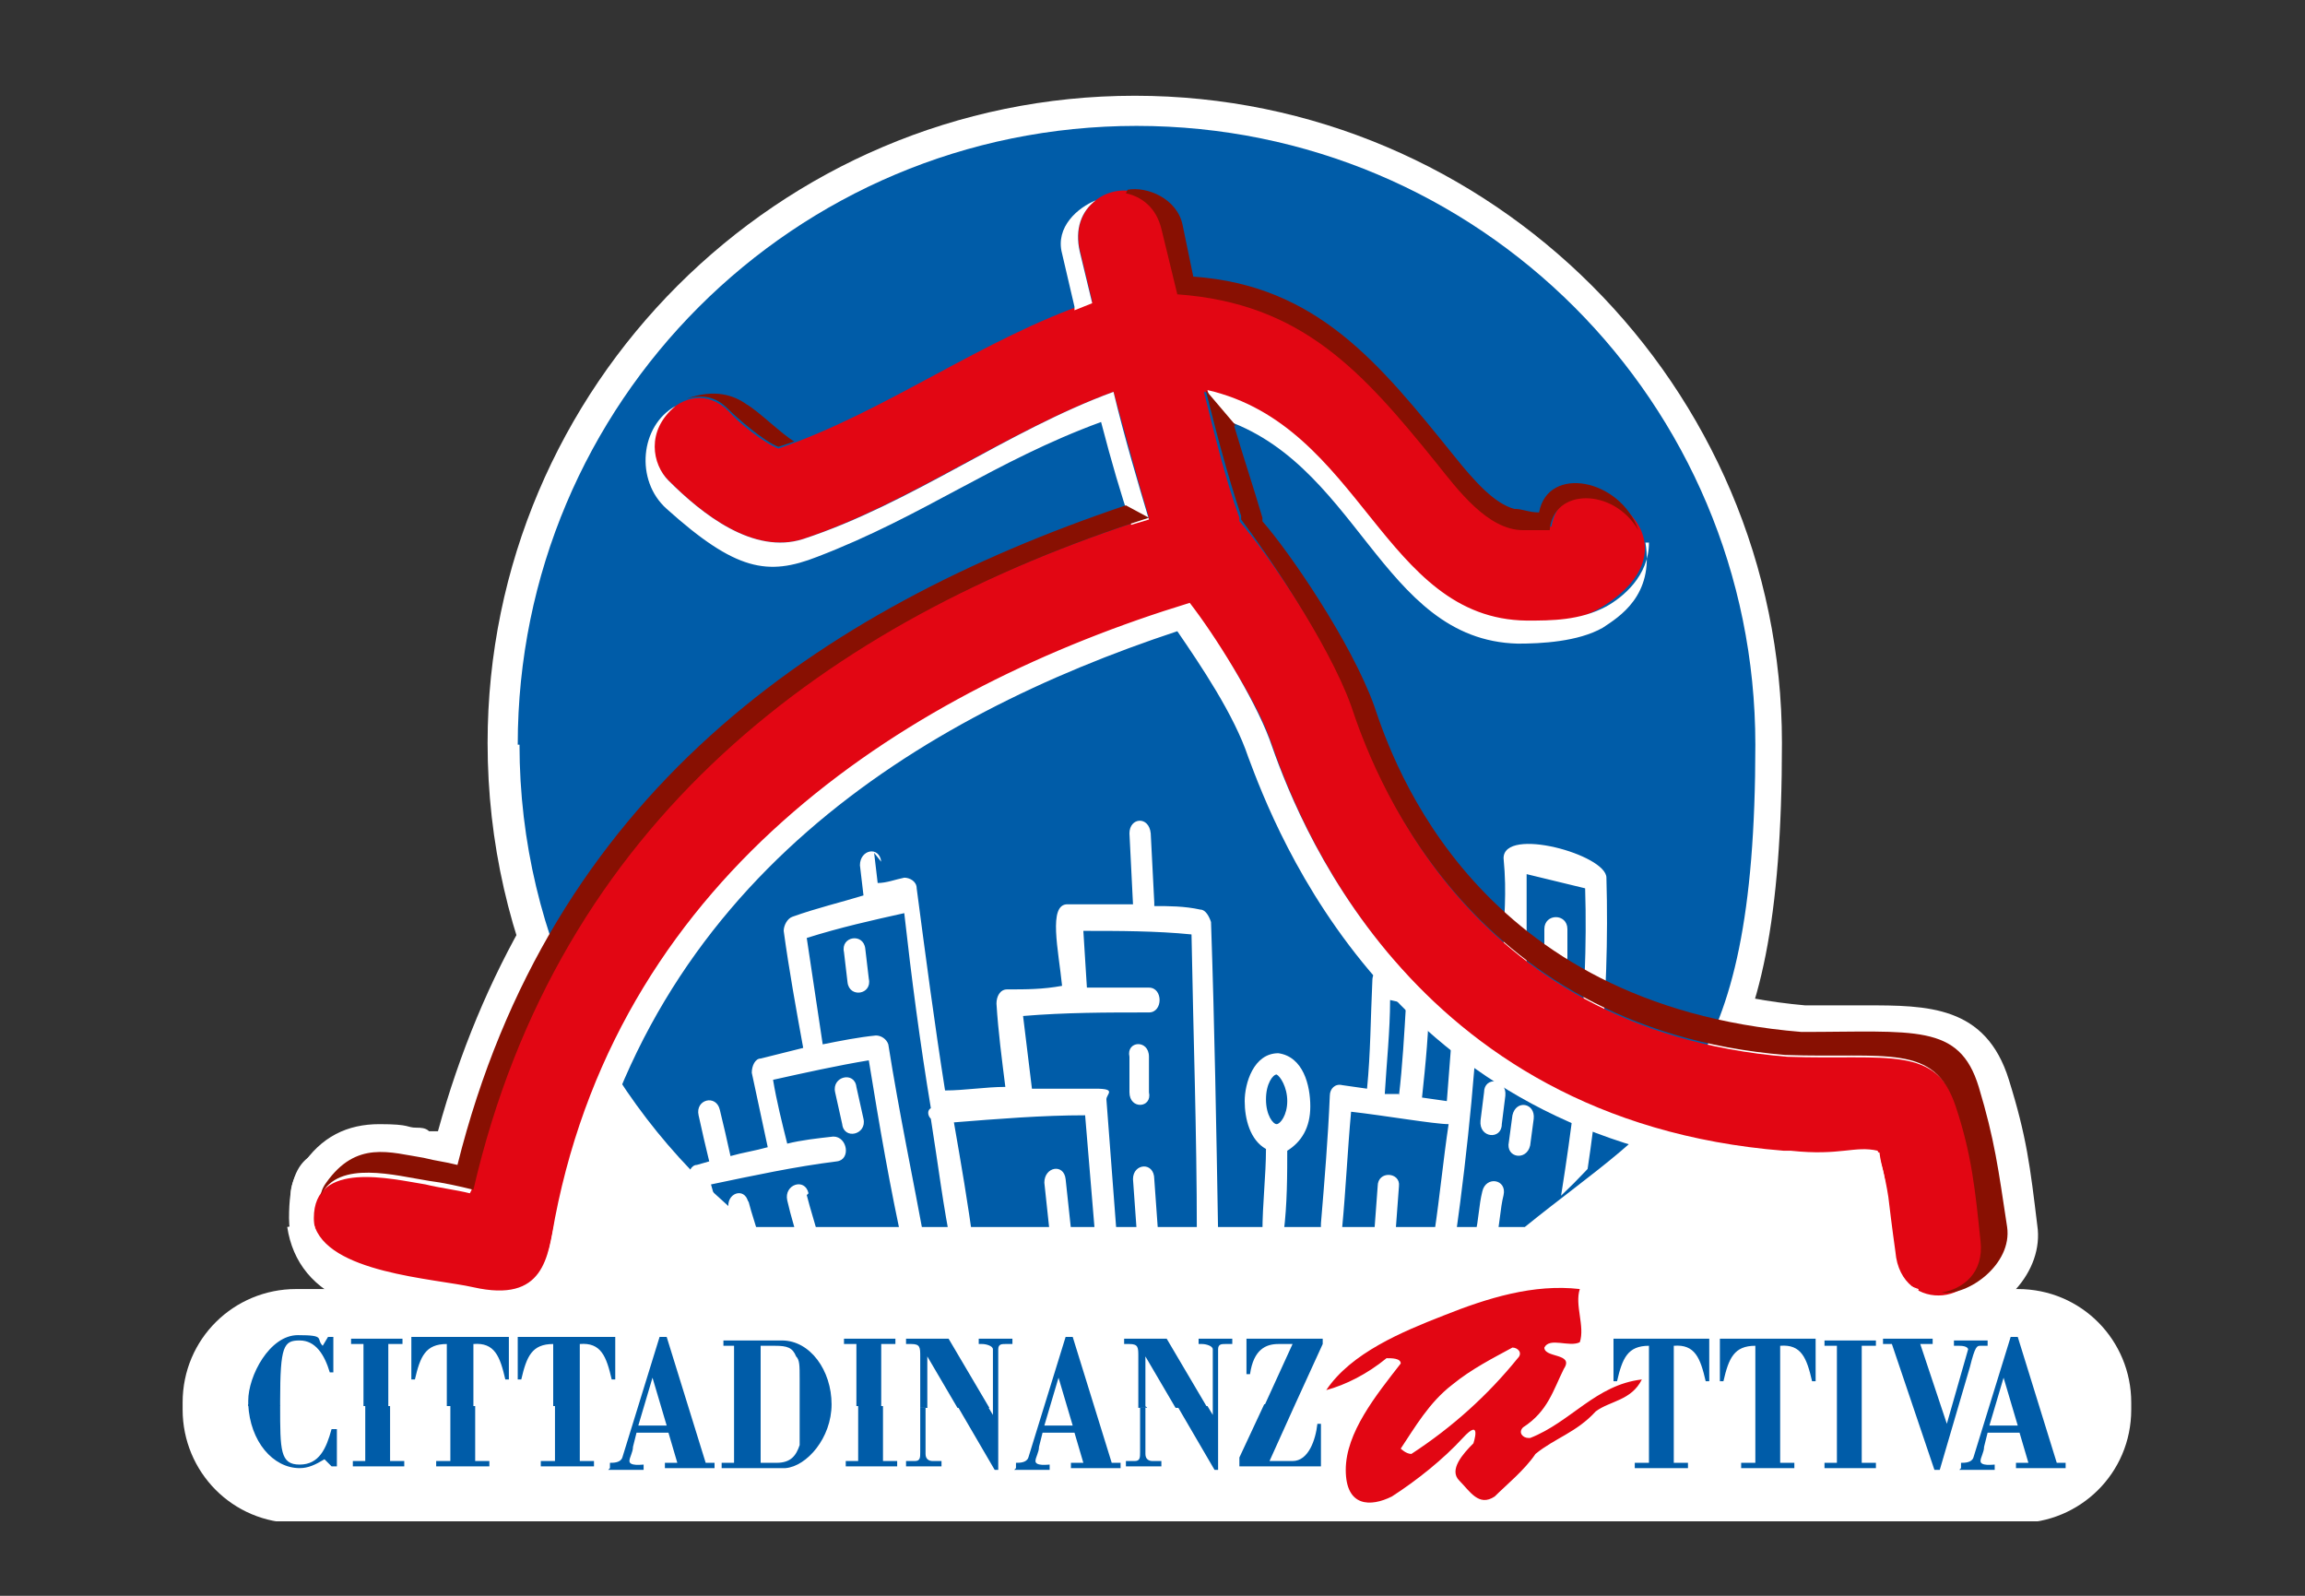 <?xml version="1.0" encoding="UTF-8"?>
<svg id="Livello_1" xmlns="http://www.w3.org/2000/svg" version="1.1" xmlns:xlink="http://www.w3.org/1999/xlink" viewBox="0 0 130 90">
  <rect x="0" y="0" width="130" height="90" fill="#333333" stroke="none"/>
  <!-- Generator: Adobe Illustrator 29.1.0, SVG Export Plug-In . SVG Version: 2.1.0 Build 142)  -->
  <defs>
    <style>
      .st0 {
        clip-path: url(#clippath-4);
      }

      .st1 {
        fill: #fff;
      }

      .st2, .st3 {
        fill: none;
      }

      .st4 {
        clip-path: url(#clippath-1);
      }

      .st5 {
        clip-path: url(#clippath-3);
      }

      .st6 {
        fill-rule: evenodd;
      }

      .st6, .st7 {
        fill: #005ca8;
      }

      .st8 {
        fill: #e20613;
      }

      .st3 {
        stroke: #fff;
        stroke-width: 3.2px;
      }

      .st9 {
        clip-path: url(#clippath-2);
      }

      .st10 {
        clip-path: url(#clippath);
      }

      .st11 {
        fill: #881002;
      }
    </style>
    <clipPath id="clippath">
      <rect class="st2" x="10.3" y="4.6" width="110" height="81.2"/>
    </clipPath>
    <clipPath id="clippath-1">
      <path class="st2" d="M29.2,42c0,11.1,5.2,20.9,13.2,27.3h43.5c8-6.4,13-16.3,13-27.3,0-19.3-15.6-34.9-34.9-34.9S29.2,22.7,29.2,42Z"/>
    </clipPath>
    <clipPath id="clippath-2">
      <rect class="st2" x="10.3" y="4.6" width="110" height="81.2"/>
    </clipPath>
    <clipPath id="clippath-3">
      <path class="st2" d="M29.2,42c0,11.1,5.2,20.9,13.2,27.3h43.5c8-6.4,13-16.3,13-27.3,0-19.3-15.6-34.9-34.9-34.9S29.2,22.7,29.2,42Z"/>
    </clipPath>
    <clipPath id="clippath-4">
      <rect class="st2" x="10.3" y="4.6" width="110" height="81.2"/>
    </clipPath>
  </defs>
  <g class="st10">
    <g>
      <path class="st7" d="M29.2,42c0-19.3,15.6-34.9,34.9-34.9s34.9,15.6,34.9,34.9-5.1,20.8-13,27.2h-43.5c-8-6.3-13.2-16.2-13.2-27.2"/>
      <path class="st1" d="M41.8,70.9l-.5-.4c-8.8-7-13.8-17.4-13.8-28.6,0-20.1,16.4-36.5,36.5-36.5s36.5,16.4,36.5,36.5-5,21.5-13.7,28.5l-.5.4h-44.6ZM64,8.7c-18.3,0-33.2,14.9-33.2,33.2s4.4,19.3,12.1,25.6h42.3c7.7-6.4,12-15.7,12-25.6,0-18.3-14.9-33.2-33.2-33.2"/>
    </g>
  </g>
  <g class="st4">
    <g>
      <path class="st1" d="M72,60.6c-.2,0-.6.5-.6,1.4s.4,1.4.6,1.4c.2,0,.6-.5.6-1.3s-.4-1.4-.6-1.5M72.6,64.7c0,1.6,0,3.2-.2,4.8,0,.9-1.3.8-1.2,0,0-1.6.2-3.2.2-4.7-.9-.5-1.2-1.7-1.2-2.7s.5-2.7,1.9-2.7c1.4.2,1.8,1.8,1.8,3s-.5,2-1.3,2.5M85,57.1l-.2,1.7c0,.9-1.3.8-1.2,0l.2-1.7c0-.9,1.3-.8,1.2,0M49.3,48.1l.2,1.7c.5,0,1-.2,1.5-.3.3,0,.7.2.7.6.5,3.8,1,7.6,1.6,11.4,1.1,0,2.3-.2,3.4-.2-.2-1.6-.4-3.1-.5-4.7,0-.4.2-.8.6-.8,1.1,0,2,0,3.1-.2-.2-2-.8-4.6.3-4.6h3.7l-.2-4c0-.9,1.1-1,1.2,0l.2,3.9v.2c.8,0,1.7,0,2.6.2.3,0,.5.4.6.7.2,5.8.3,11.7.4,17.5,0,.9-1.2.9-1.2,0,0-5.6-.2-11.2-.3-16.8-2-.2-4.1-.2-6.1-.2l.2,3.2h3.5c.8,0,.8,1.4,0,1.4-2.4,0-4.7,0-7.1.2l.5,4.1c1.2,0,2.4,0,3.6,0s.6.3.6.6l.6,7.9c0,.9-1.1,1.1-1.2.2l-.6-7.2c-2.4,0-4.9.2-7.4.4.4,2.3.8,4.6,1.1,6.9.2.9-1.1,1.1-1.2.3-.5-2.4-.8-4.9-1.2-7.4-.2-.2-.2-.5,0-.6-.6-3.6-1.1-7.4-1.5-11-1.8.4-3.6.8-5.5,1.4.3,2,.6,4,.9,6,1-.2,2-.4,3-.5.3,0,.6.2.7.5.6,3.8,1.4,7.6,2.1,11.4.2.9-1,1.2-1.2.3-.8-3.6-1.4-7.1-2-10.8-1.8.3-3.6.7-5.4,1.1.2,1.2.5,2.4.8,3.6.8-.2,1.7-.3,2.6-.4.8,0,1,1.3.2,1.4-2.4.3-4.7.8-7.1,1.3.4,1.4.8,2.9,1.2,4.2.2.8-.9,1.3-1.1.5-.5-1.7-1-3.3-1.4-5,0-.4.2-.8.5-.8l.7-.2c-.2-.8-.4-1.7-.6-2.6-.2-.9,1-1.2,1.2-.3.2.8.4,1.7.6,2.6.7-.2,1.4-.3,2.1-.5-.3-1.4-.6-2.8-.9-4.2,0-.4.2-.8.5-.8.8-.2,1.6-.4,2.4-.6-.4-2.2-.8-4.4-1.1-6.6,0-.3.2-.7.5-.8,1.4-.5,2.7-.8,4-1.2l-.2-1.7c0-.9,1.1-1.1,1.2-.2M78.9,61.8c.2-1.7.3-3.5.4-5.2l-.9-.2c0,1.7-.2,3.6-.3,5.3h.8v.2ZM79.5,53.2v1.8c0,0,0,.2,0,.2l.6.2c.2,0,.5.5.5.7,0,2-.2,3.9-.4,5.8l1.4.2c.2-2.8.5-5.6.5-8.4,0-1.1,1.7-.5,2.7-.2,0-1.9.2-3,0-5.1,0-1.8,5.8-.2,5.8,1.1.2,6.9-.5,13.7-1.7,20.3-.2.9-1.4.6-1.2-.3,1.1-6.4,1.9-12.9,1.7-19.4l-3.3-.8c0,1.9,0,3,0,5.2,0,.6-.6.8-.9.5-.2,0-.8-.2-1.7-.5-.2,5.1-.7,10.2-1.4,15.2-.2.9-1.4.7-1.2-.2.3-2,.5-4.1.8-6.1-.8,0-3.7-.5-5.5-.7-.2,2.2-.3,4.4-.5,6.5,0,.9-1.3.8-1.2-.2.2-2.4.4-4.8.5-7.2,0-.4.3-.7.7-.6l1.4.2c.2-2,.2-4,.3-6.1,0-.5.4-.8.8-.7h.4c0,0,0-1.7,0-1.7,0-.9,1.3-.8,1.2,0M86.5,63.1l-.2,1.5c-.2.9-1.4.7-1.2-.2l.2-1.5c.2-.9,1.3-.7,1.2.2M84.9,61.8l-.2,1.6c0,.9-1.3.8-1.2-.2l.2-1.6c0-.9,1.3-.8,1.2.2M86.8,58.7l-.2,1.7c0,.9-1.3.8-1.2,0l.2-1.7c0-.9,1.3-.8,1.2,0M88.4,52.4v1.6c0,.9-1.3.9-1.3,0v-1.6c0-.9,1.3-.9,1.3,0M84.8,67.4c-.2.8-.2,1.6-.4,2.4-.2.9-1.4.7-1.2-.2.2-.8.2-1.6.4-2.4.2-.9,1.4-.7,1.2.2M78.9,66.9l-.2,2.7c0,.9-1.3.8-1.2,0l.2-2.7c0-.9,1.3-.8,1.2,0M65.1,66.5l.2,2.8c0,.9-1.2,1-1.2,0l-.2-2.8c0-.9,1.2-1,1.2,0M64.8,59.6v2c.2.9-1.1,1-1.1,0v-2c-.2-.9,1.1-1,1.1,0M60.1,66.5l.3,2.8c0,.9-1.1,1.1-1.2.2l-.3-2.8c0-.9,1.1-1.1,1.2-.2M45.5,67.4c.2.8.5,1.7.7,2.5.2.9-.9,1.3-1.1.4-.2-.8-.5-1.7-.7-2.6-.2-.9,1-1.3,1.2-.4M42.2,67.7c.2.8.5,1.6.7,2.4.2.9-.9,1.3-1.1.5s-.5-1.6-.7-2.4c-.2-.9.9-1.3,1.1-.4M48.3,61.3l.4,1.8c.2.9-1.1,1.2-1.2.3l-.4-1.8c-.2-.9,1.1-1.2,1.2-.3M48.8,53.5l.2,1.7c.2.9-1.1,1.1-1.2.2l-.2-1.7c-.2-.9,1.1-1.1,1.2-.2"/>
      <path class="st3" d="M72,60.6c-.2,0-.6.5-.6,1.4s.4,1.4.6,1.4c.2,0,.6-.5.6-1.3s-.4-1.4-.6-1.5ZM72.6,64.7c0,1.6,0,3.2-.2,4.8,0,.9-1.3.8-1.2,0,0-1.6.2-3.2.2-4.7-.9-.5-1.2-1.7-1.2-2.7s.5-2.7,1.9-2.7c1.4.2,1.8,1.8,1.8,3s-.5,2-1.3,2.5v-.2ZM85,57.1l-.2,1.7c0,.9-1.3.8-1.2,0l.2-1.7c0-.9,1.3-.8,1.2,0ZM49.3,48.1l.2,1.7c.5,0,1-.2,1.5-.3.3,0,.7.2.7.6.5,3.8,1,7.6,1.6,11.4,1.1,0,2.3-.2,3.4-.2-.2-1.6-.4-3.1-.5-4.7,0-.4.2-.8.6-.8,1.1,0,2,0,3.1-.2-.2-2-.8-4.6.3-4.6h3.7l-.2-4c0-.9,1.1-1,1.2,0l.2,3.9v.2c.8,0,1.7,0,2.6.2.3,0,.5.4.6.7.2,5.8.3,11.7.4,17.5,0,.9-1.2.9-1.2,0,0-5.6-.2-11.2-.3-16.8-2-.2-4.1-.2-6.1-.2l.2,3.2h3.5c.8,0,.8,1.4,0,1.4-2.4,0-4.7,0-7.1.2l.5,4.1c1.2,0,2.4,0,3.6,0s.6.3.6.6l.6,7.9c0,.9-1.1,1.1-1.2.2l-.6-7.2c-2.4,0-4.9.2-7.4.4.4,2.3.8,4.6,1.1,6.9.2.9-1.1,1.1-1.2.3-.5-2.4-.8-4.9-1.2-7.4-.2-.2-.2-.5,0-.6-.6-3.6-1.1-7.4-1.5-11-1.8.4-3.6.8-5.5,1.4.3,2,.6,4,.9,6,1-.2,2-.4,3-.5.3,0,.6.2.7.5.6,3.8,1.4,7.6,2.1,11.4.2.9-1,1.2-1.2.3-.8-3.6-1.4-7.1-2-10.8-1.8.3-3.6.7-5.4,1.1.2,1.2.5,2.4.8,3.6.8-.2,1.7-.3,2.6-.4.8,0,1,1.3.2,1.4-2.4.3-4.7.8-7.1,1.3.4,1.4.8,2.9,1.2,4.2.2.8-.9,1.3-1.1.5-.5-1.7-1-3.3-1.4-5,0-.4.2-.8.5-.8l.7-.2c-.2-.8-.4-1.7-.6-2.6-.2-.9,1-1.2,1.2-.3.2.8.4,1.7.6,2.6.7-.2,1.4-.3,2.1-.5-.3-1.4-.6-2.8-.9-4.2,0-.4.2-.8.5-.8.8-.2,1.6-.4,2.4-.6-.4-2.2-.8-4.4-1.1-6.6,0-.3.2-.7.5-.8,1.4-.5,2.7-.8,4-1.2l-.2-1.7c0-.9,1.1-1.1,1.2-.2l-.2-.4ZM78.9,61.8c.2-1.7.3-3.5.4-5.2l-.9-.2c0,1.7-.2,3.6-.3,5.3h.8v.2ZM79.5,53.2v1.8c0,0,0,.2,0,.2l.6.2c.2,0,.5.5.5.7,0,2-.2,3.9-.4,5.8l1.4.2c.2-2.8.5-5.6.5-8.4,0-1.1,1.7-.5,2.7-.2,0-1.9.2-3,0-5.1,0-1.8,5.8-.2,5.8,1.1.2,6.9-.5,13.7-1.7,20.3-.2.9-1.4.6-1.2-.3,1.1-6.4,1.9-12.9,1.7-19.4l-3.3-.8c0,1.9,0,3,0,5.2,0,.6-.6.8-.9.5-.2,0-.8-.2-1.7-.5-.2,5.1-.7,10.2-1.4,15.2-.2.9-1.4.7-1.2-.2.3-2,.5-4.1.8-6.1-.8,0-3.7-.5-5.5-.7-.2,2.2-.3,4.4-.5,6.5,0,.9-1.3.8-1.2-.2.2-2.4.4-4.8.5-7.2,0-.4.3-.7.7-.6l1.4.2c.2-2,.2-4,.3-6.1,0-.5.4-.8.8-.7h.4c0,0,0-1.7,0-1.7,0-.9,1.3-.8,1.2,0v.2ZM86.5,63.1l-.2,1.5c-.2.9-1.4.7-1.2-.2l.2-1.5c.2-.9,1.3-.7,1.2.2ZM84.9,61.8l-.2,1.6c0,.9-1.3.8-1.2-.2l.2-1.6c0-.9,1.3-.8,1.2.2ZM86.8,58.7l-.2,1.7c0,.9-1.3.8-1.2,0l.2-1.7c0-.9,1.3-.8,1.2,0ZM88.4,52.4v1.6c0,.9-1.3.9-1.3,0v-1.6c0-.9,1.3-.9,1.3,0ZM84.8,67.4c-.2.8-.2,1.6-.4,2.4-.2.9-1.4.7-1.2-.2.2-.8.2-1.6.4-2.4.2-.9,1.4-.7,1.2.2ZM78.9,66.9l-.2,2.7c0,.9-1.3.8-1.2,0l.2-2.7c0-.9,1.3-.8,1.2,0ZM65.1,66.5l.2,2.8c0,.9-1.2,1-1.2,0l-.2-2.8c0-.9,1.2-1,1.2,0ZM64.8,59.6v2c.2.9-1.1,1-1.1,0v-2c-.2-.9,1.1-1,1.1,0ZM60.1,66.5l.3,2.8c0,.9-1.1,1.1-1.2.2l-.3-2.8c0-.9,1.1-1.1,1.2-.2ZM45.5,67.4c.2.8.5,1.7.7,2.5.2.9-.9,1.3-1.1.4-.2-.8-.5-1.7-.7-2.6-.2-.9,1-1.3,1.2-.4h0ZM42.2,67.7c.2.8.5,1.6.7,2.4.2.9-.9,1.3-1.1.5s-.5-1.6-.7-2.4c-.2-.9.9-1.3,1.1-.4ZM48.3,61.3l.4,1.8c.2.9-1.1,1.2-1.2.3l-.4-1.8c-.2-.9,1.1-1.2,1.2-.3ZM48.8,53.5l.2,1.7c.2.9-1.1,1.1-1.2.2l-.2-1.7c-.2-.9,1.1-1.1,1.2-.2Z"/>
    </g>
  </g>
  <g class="st9">
    <g>
      <path class="st1" d="M42.2,69.6h0c-8.4-6.8-13.3-16.8-13.3-27.6,0-19.4,15.8-35.2,35.2-35.2s35.2,15.8,35.2,35.2-4.8,20.7-13.2,27.5h-43.8v.2ZM64,7.4c-19,0-34.5,15.5-34.5,34.5s4.7,20.4,13,27h43.2c8.2-6.7,12.8-16.5,12.8-27,0-19-15.5-34.5-34.5-34.5"/>
      <path class="st8" d="M86.2,81.1c-.3,0-.6-.3-.3-.6,1.4-.9,1.7-2.1,2.3-3.3.6-.9-1.1-.6-1.1-1.2.3-.6,1.4,0,2-.3.3-.9-.3-2.1,0-3-2.6-.3-5.2.5-7.7,1.5-2.3.9-5.2,2.1-6.6,4.2,1.1-.3,2.3-.9,3.4-1.8.3,0,.8,0,.8.3-1.4,1.8-3.1,3.9-3.1,6s1.4,2.1,2.6,1.5c1.4-.9,2.9-2.1,4-3.3s.6.3.6.3c-.6.6-1.4,1.5-.8,2.1s1.1,1.5,2,.9c.6-.6,1.7-1.5,2.3-2.4,1.1-.9,2.3-1.2,3.4-2.4.8-.6,2-.6,2.6-1.8-2.6.3-4,2.4-6.3,3.3M85.6,76.6c-1.7,2.1-3.7,3.9-6,5.4-.3,0-.6-.3-.6-.3.8-1.2,1.6-2.6,2.9-3.6,1.1-.9,2.3-1.5,3.4-2.1.3,0,.6.3.3.6"/>
      <path class="st7" d="M110.6,82.8v-.3c.2,0,.6,0,.7-.3l2.1-6.8h.4l2.2,7.1h.5v.3h-2.8v-.3h.7l-.5-1.7h-1.8l-.2.8c0,.3-.2.6-.2.8,0,.3.7.2.8.2v.3h-2ZM112.2,80.4h1.6l-.8-2.7-.8,2.7Z"/>
      <path class="st7" d="M34.4,82.8v-.3c.2,0,.6,0,.7-.3l2.1-6.8h.4l2.2,7.1h.5v.3h-2.8v-.3h.7l-.5-1.7h-1.8l-.2.8c0,.3-.2.6-.2.8,0,.3.7.2.8.2v.3h-2ZM36,80.4h1.6l-.8-2.7-.8,2.7Z"/>
      <path class="st7" d="M41.5,75.9h-.7v-.3h3.3c1.6,0,2.8,1.7,2.8,3.6s-1.4,3.5-2.6,3.6h-3.6v-.3h.7v-6.6ZM43,82.5h.8c.8,0,1.1-.4,1.3-1,0-.3,0-.7,0-1.1v-2.6c0-.8,0-1.1-.2-1.3-.2-.5-.5-.6-1.2-.6h-.8v6.6h0Z"/>
      <path class="st7" d="M57.3,82.8v-.3c.2,0,.6,0,.7-.3l2.1-6.8h.4l2.2,7.1h.5v.3h-2.8v-.3h.7l-.5-1.7h-1.8l-.2.8c0,.3-.2.6-.2.8,0,.3.7.2.8.2v.3h-2ZM58.9,80.4h1.6l-.8-2.7-.8,2.7Z"/>
      <path class="st6" d="M15.8,79.3c0,2.5,0,3.3,1.1,3.3s1.5-.9,1.8-2h.3v2.1h-.3l-.4-.4c-.5.3-.9.5-1.4.5-1.5,0-2.8-1.5-2.9-3.6,0,0,1.7,0,1.7,0ZM22,79.3v3.1h.8v.3h-2.9v-.3h.7v-3.1h1.5,0ZM26.8,79.3v3.1h.8v.3h-3v-.3h.8v-3.1h1.5,0ZM32.7,79.3v3.1h.8v.3h-3v-.3h.8v-3.1h1.5,0ZM49.8,79.3v3.1h.8v.3h-2.9v-.3h.7v-3.1h1.5,0ZM52.2,79.3v2.7c0,.3.2.4.4.4h.5v.3h-2v-.3h.5c.3,0,.3-.2.3-.5v-2.5h.4,0ZM55.7,79.3l.3.5v-.5h.3v3.6h-.2l-2.1-3.6h1.8,0ZM64.6,79.3v2.7c0,.3.2.4.4.4h.5v.3h-2v-.3h.5c.3,0,.3-.2.3-.5v-2.5h.4,0ZM68.1,79.3l.3.5v-.5h.3v3.6h-.2l-2.1-3.6h1.8,0ZM73,79.3l-1.4,3.1h1.3c.9,0,1.3-1.2,1.4-2.1h.2v2.4h-4.6v-.5l1.4-3h1.7Z"/>
      <path class="st6" d="M14,79.3v-.3c0-1.4,1.2-3.7,2.8-3.7s1,.2,1.4.6l.3-.5h.3v2h-.2c-.3-1-.8-1.8-1.7-1.8s-1.1.3-1.1,3.4v.3h-1.7,0ZM20.5,79.3v-3.5h-.7v-.3h2.9v.3h-.8v3.5h-1.5,0ZM25.2,79.3v-3.5c-1.2,0-1.5.7-1.8,2h-.2v-2.4h5.5v2.4c0,0-.2,0-.2,0-.3-1.3-.6-2.1-1.8-2v3.5h-1.5ZM31.2,79.3v-3.5c-1.2,0-1.5.7-1.8,2h-.2v-2.4h5.5v2.4c0,0-.2,0-.2,0-.3-1.3-.6-2.1-1.8-2v3.5h-1.5ZM48.3,79.3v-3.5h-.7v-.3h2.9v.3h-.8v3.5h-1.5,0ZM51.9,79.3v-2.8c0-.5,0-.7-.5-.7h-.3v-.3h2.4l2.3,3.9h-1.8l-1.7-2.9v2.9h-.4,0ZM56,79.3v-3.2c0-.2-.4-.3-.6-.3h-.2v-.3h1.9v.3h-.4c-.2,0-.4,0-.4.3v3.2h-.3ZM64.2,79.3v-2.8c0-.5,0-.7-.5-.7h-.3v-.3h2.4l2.3,3.9h-1.8l-1.7-2.9v2.9h-.4ZM68.4,79.3v-3.2c0-.2-.4-.3-.6-.3h-.2v-.3h1.9v.3h-.4c-.2,0-.4,0-.4.3v3.2s-.3,0-.3,0ZM71.3,79.3l1.6-3.5h-.8c-.7,0-1.4.3-1.6,1.7h-.2v-2h4.3v.3l-1.6,3.5h-1.7Z"/>
      <path class="st1" d="M73.1,79.7h-2.4l1.6-3.5h-.3c-.5,0-1.1.2-1.3,1.4v.3h-.9v-2.7h5v.8l-1.7,3.8h0ZM71.7,79h.9l1.4-3.2h-.9l-1.4,3.2ZM70.6,75.9v.4c0-.2.2-.3.4-.4h-.4ZM69,79.7h-2.9l-1.2-2v2h-1v-3.6h-.8v-1h2.9l2,3.4v-2.4h-.8v-1h2.6v1h-.7v3.5h0ZM66.5,79h1.1l-1.8-3.2h-1.1l1.9,3.2h0ZM56.6,79.7h-2.9l-1.2-2v2h-1v-3.5h-1.4v3.5h-2.1v-3.5h-.7v-1h6.4l2,3.4v-2.4h-.8v-1h2.6v1h-.7v3.5h0ZM54.1,79h1.1l-1.8-3.2h-1.1l1.9,3.2h0ZM48.6,79h.8v-3.2h-.8v3.2ZM33.1,79.7h-2.1v-3.5c-.7,0-.9.5-1.1,1.7v.2h-1.4v-.2c-.3-1.2-.5-1.7-1.2-1.7v3.5h-2.1v-3.5c-.7,0-.9.5-1.1,1.7v.2h-.9v-2c0,0-.5,0-.5,0v3.5h-2.1v-3.5h-.7v-1h15.5l.2,3h-.8v-.2c-.3-1.2-.5-1.7-1.2-1.7v3.5h-.2ZM31.5,79h.8v-3.2h-.8v3.2ZM25.5,79h.8v-3.2h-.8v3.2ZM20.8,79h.8v-3.2h-.8v3.2ZM29.6,75.9v.5c0-.2.2-.4.4-.5h-.4ZM28,75.9c.2.2.3.3.4.5v-.5h-.4ZM34,75.9c.2.2.3.3.4.5v-.5h-.4ZM23.6,75.9v.5c0-.2.2-.4.4-.5h-.4ZM16.1,79.7h-2.4v-.6c0-1.6,1.4-4,3.2-4s1,.2,1.4.5l.2-.3h.8v2.7h-.8v-.2c-.5-1.2-.8-1.7-1.5-1.7s-.8,0-.8,3v.6h-.2ZM14.3,79h1.1c0-1.4,0-2.3.2-2.8-.8.7-1.3,2-1.3,2.8M18.5,76.2s0,.2.2.2v-.4l-.2.2Z"/>
      <path class="st6" d="M96.9,75.5h5.5v2.4c0,0-.2,0-.2,0-.3-1.3-.6-2.1-1.8-2v6.6h.8v.3h-3v-.3h.8v-6.6c-1.2,0-1.5.7-1.8,2h-.2s0-2.4,0-2.4ZM90.9,75.5h5.5v2.4c0,0-.2,0-.2,0-.3-1.3-.6-2.1-1.8-2v6.6h.8v.3h-3v-.3h.8v-6.6c-1.2,0-1.5.7-1.8,2h-.2s0-2.4,0-2.4ZM106.2,75.5h2.8v.3h-.7l1.5,4.5,1.2-4.2c0,0,0-.2-.5-.2h-.3v-.3h1.9v.3h-.4c-.2,0-.3,0-.6,1.2l-1.7,5.8h-.3l-2.4-7.1h-.5v-.3h0ZM102.9,82.8v-.3h.7v-6.6h-.7v-.3h2.9v.3h-.8v6.6h.8v.3s-2.9,0-2.9,0Z"/>
      <path class="st8" d="M26.6,67.1c4.9-20.9,20-32.1,38.2-37.9-.6-2-1.3-4.6-2-7.1-6,2.2-11.5,6.3-17.5,8.3-2.8.9-5.7-1.4-7.6-3.3-2.4-2.4,1-6.3,3.4-3.9.5.6,2,1.8,2.8,2.1,6.1-2.1,11.5-6.2,17.7-8.3l-.7-2.9c-.8-3.4,3.9-4.8,4.8-1.4l.9,3.6c7,.5,10.5,4.4,14.6,9.6,1.2,1.5,3,3.7,4.9,3.8.5,0,1,0,1.4,0,.8-4.6,9.3.5,2.9,4.5-1.4.9-3.1,1-4.5.9-8-.2-9.3-11.1-18-13,.6,2.4,1.2,4.9,2,7.1v.2c1.5,1.7,5.1,6.9,6.4,10.5,1.1,3.3,6.2,18.2,24.5,19.7,5.7.2,8.4-.7,9.6,2.9.9,2.7,1.1,4.7,1.4,7.6.3,3.6-4.6,4.1-4.9.5,0,0-.2-1.4-.4-3.1-.2-1.3-.4-1.7-.5-2.5-1.3-.3-2.1.2-4.9,0h-.4c-21.2-1.6-27.6-19.1-29-23.1-.8-2.4-3.1-5.8-4.5-7.7-15.8,4.9-32,15.1-35.9,34.7-.5,2.2-.5,4.8-4.6,3.9-2.7-.6-9-.8-9-4.1s4.4-2.2,6.3-1.9c.8.2,1.7.3,2.5.5"/>
      <path class="st1" d="M108.2,72.7c-1.5-.5-2.4-1.8-2.5-3.1,0,0,0,.2-.2-1.5-.2-1.3-.3-1.3-.5-2.1-1.3-.3-2.1.2-4.9,0h-.4c-21.2-1.6-27.8-19.3-29.3-23.3-.8-2.4-2.7-5.2-4-7.1-14.5,4.8-29.9,14.1-33.8,33.7-.5,2.2-1.4,4.9-5.5,4.2-6.1-.9-9-1.5-9.4-4.5.7,2.8,6.8,3.1,9,3.6,4,.9,4.2-1.7,4.6-3.9,3.8-19.6,20.1-29.9,35.8-34.7,1.4,1.8,3.6,5.3,4.5,7.7,1.4,4,7.7,21.5,29,23.2h.4c2.8.3,3.6-.3,4.9,0,.2.9.4,1.1.5,2.5.2,1.7.4,3.2.4,3.2,0,.7.4,1.7,1.4,2.2M92.8,30.6c.5,3-1.5,4.2-2.4,4.8-1.4.8-3.5.9-4.8.9-7.8-.2-9-10.5-17.1-12.8l-.4-1.5c8.7,2,9.9,12.9,18,13,1.4,0,3,0,4.5-.8.9-.5,2.4-1.7,2.4-3.6M60.6,17.3l-.7-3c-.4-1.5.9-2.6,1.9-3-.8.6-1.2,1.6-.9,2.9l.7,2.9-1,.4h0ZM63.8,29.6c-.6-1.8-1.1-3.5-1.7-5.8-6,2.2-10,5.3-16,7.6-2.8,1.1-4.6.8-8.5-2.7-1.8-1.6-1.5-4.7.5-5.8-1.7,1.4-1.3,3.3-.4,4.2,1.9,1.9,4.8,4.2,7.6,3.3,6.1-2,11.5-6.1,17.5-8.3.6,2.5,1.4,5.2,2,7.2,0,0-1,.3-1,.3Z"/>
      <path class="st11" d="M69.6,24c.5,1.7,1.1,3.5,1.6,5.2v.2c1.5,1.7,5,6.8,6.3,10.4,1.1,3.3,5.8,16.9,24.1,18.4,6.4,0,8.9-.5,10,3.1.9,3,1.1,4.6,1.6,7.9.3,2.1-2.2,3.9-3.7,3.7,1.2-.2,2.4-1.1,2.2-2.9-.3-2.9-.5-4.9-1.4-7.6-1.2-3.6-3.9-2.7-9.6-2.9-18.2-1.5-23.4-16.4-24.5-19.7-1.3-3.6-4.9-8.8-6.2-10.5v-.2c-.8-2.4-1.4-4.7-2-7.1l1.7,2h0ZM63.6,10.7c1.1-.2,2.8.5,3.1,2l.6,2.9c7,.5,10.5,4.9,14.7,10.1,1.2,1.5,2.3,2.7,3.4,3,.5,0,.8.2,1.4.2.5-2.7,4.6-1.9,5.6,1-1.4-2.4-4.8-2.4-5,0-.5,0-1,0-1.5,0-2,0-3.7-2.3-4.9-3.8-4.2-5.2-7.6-9-14.6-9.5l-.9-3.7c-.3-1.2-1.1-1.8-2-2M38.7,22.5c1.6-.6,2.7-.2,3.4.3.7.4,2,1.7,2.7,2.1l-.9.3c-.8-.3-2.3-1.6-2.8-2.1-.4-.4-1.1-1-2.4-.6M25.8,65.7c5.2-20.8,20.2-31.3,37.7-37.2l1.3.7c-18.1,5.8-33.3,17.1-38.1,37.9-.8-.2-1.7-.4-2.5-.5-1.9-.3-5.1-1.2-6.1.8,0,0,0-.3.3-.7,1.7-2.4,3.6-1.7,5.5-1.4.8.2,1.1.2,1.9.4"/>
      <path class="st1" d="M109.2,74.6c-2.2,0-3.9-1.6-4-3.9,0,0-.2-1.4-.4-3.1,0-.5-.2-.8-.2-1.1h-.4c-.5,0-1,0-1.7,0s-1.1,0-1.6,0h-.4c-14.6-1.1-25.3-9.7-30.4-24.2-.6-1.7-2.2-4.2-3.6-6.3-13.5,4.3-29.8,13.6-33.6,33.2,0,.2,0,.3,0,.5-.3,1.7-.9,4.9-4.6,4.9s-1.1,0-1.8-.2c-.5,0-1.1-.2-1.7-.3-3.4-.5-8.5-1.4-8.5-5.4s1.7-4,4.5-4,2.3.2,3.1.4c.2,0,.5,0,.6.2.4,0,.7.2,1,.2,4.6-17.8,17.2-30.2,37.3-37-.3-1.1-.7-2.4-1.1-3.9-2.2.9-4.3,2.1-6.4,3.3-3,1.7-6.1,3.3-9.5,4.4-.6.2-1.2.3-1.8.3-2.4,0-4.9-1.4-7.4-4-1.3-1.3-1.6-3.1-.9-4.8.7-1.6,2.2-2.7,3.9-2.7s2,.5,2.8,1.3c.5.5,1.2,1.1,1.7,1.4,2.7-1,5.2-2.4,7.9-3.8,2.5-1.4,5-2.7,7.7-3.8l-.3-1.4c-.3-1.4,0-2.7.8-3.7.8-1,2-1.6,3.3-1.6,1.9,0,3.4,1.3,3.9,3.3l.6,2.6c6.8.9,10.3,4.8,14.6,10l.2.2c.9,1.1,2.4,3,3.5,3h.2c.6-1.1,1.7-1.9,3.1-1.9,2.1,0,4.2,1.6,4.8,3.6.3,1,.5,3.6-3,5.8-1.7,1.1-3.7,1.2-5,1.2s-.2,0-.4,0c-4.9,0-7.6-3.4-10.2-6.7-1.7-2-3.3-4.1-5.4-5.3.3,1.3.7,2.6,1.1,3.9,1.7,2,5.1,7.1,6.4,10.8h0c4.9,14.2,15.2,18,23,18.6h3.5c3,0,6.2,0,7.6,4,.9,2.8,1.1,4.9,1.4,7.6v.4c.2,1.3-.2,2.5-1,3.4-.8.8-1.9,1.4-3.1,1.4M105.1,63.2c.5,0,.8,0,1.3.2l1,.2.2,1c0,.2,0,.5.2.7.2.5.3,1,.4,2,.2,1.7.4,3.1.4,3.2,0,.6.3.9.8.9s.5,0,.7-.3.2-.5.2-.9v-.4c-.3-2.7-.5-4.4-1.3-6.8-.5-1.4-.9-1.7-4.5-1.7s-.5,0-.8,0h-3c-8.1-.7-14.7-3.9-19.7-9.6-3.9-4.6-5.5-9.3-6.2-11.1h0c-1.1-3.3-4.5-8.3-6-10l-.2-.2-.2-.5c-.7-2.1-1.2-4.3-1.7-6.4l-.8-3.4,2.6.6c4.8,1.1,7.5,4.6,10,7.6,2.4,2.9,4.3,5.4,7.7,5.5h.3c.9,0,2.3,0,3.3-.7.5-.3,1.7-1.2,1.5-2-.2-.6-1.1-1.2-1.6-1.2s-.2,0-.3.4l-.2,1.1-1.1.2c-.5,0-1.1.2-1.4.2h-.4c-2.7,0-4.7-2.6-6-4.2l-.2-.2c-4.1-5.1-7.2-8.4-13.4-9h-1.2c0,0-1.1-4.9-1.1-4.9-.2-.7-.5-.8-.7-.8s-.6.2-.8.4-.2.5-.2,1l1,4.3-1.4.5c-3,1.1-5.7,2.5-8.6,4.1-2.9,1.6-5.8,3.2-9,4.2l-.5.2-.5-.2c-1.4-.5-3.4-2.5-3.4-2.5-.2-.2-.4-.3-.5-.3-.2,0-.6.2-.8.7-.2.5,0,.8.2,1.2,2.5,2.5,4.2,3,5.1,3s.5,0,.8-.2c3-1,5.9-2.6,9-4.2,2.7-1.4,5.5-3,8.5-4.1l1.7-.6.5,1.7c.8,3,1.4,5.4,1.9,7.1l.5,1.6-1.5.5c-20.5,6.5-32.9,18.9-37,36.7l-.4,1.6-1.6-.4c-.7-.2-1.4-.3-2.4-.5-.2,0-.5,0-.7-.2-.8-.2-1.7-.3-2.5-.3-1.2,0-1.2.2-1.2.8,0,1.2,4,1.9,5.8,2.1.7,0,1.4.2,1.9.4.5,0,.8.2,1.1.2.8,0,1,0,1.4-2.2,0-.2,0-.4,0-.5,1.8-9.4,6.5-17.4,14-23.8,6.1-5.2,13.8-9.3,23-12.1l1.1-.4.7,1c.8,1.1,3.6,5.2,4.7,8.1,4.6,13.2,14.4,21,27.5,22.1h1.8c.4,0,1,0,1.4,0h1.1"/>
      <path class="st1" d="M28.4,75.3c-.5,0-.9,0-1.4-.2-3.3-.5-5.5-.9-7.2-1.6-2.1-.8-3.3-2.3-3.6-4.3l3.2-.6c0,.2.3.6,1.8,1.2,1.3.5,2.9.7,4.2.9.7,0,1.2.2,1.7.3.5,0,.8.2,1.1.2.8,0,1,0,1.4-2.3,0-.2,0-.4,0-.5,1.8-9.4,6.5-17.4,14-23.8,6.1-5.2,13.8-9.3,23-12.1l1.1-.4.7,1c.8,1.1,3.6,5.2,4.6,8,4.6,13.2,14.4,21.1,27.5,22.1h4.3c.3,0,.8,0,1.3.2l1,.2.2,1c0,.2,0,.5.2.7.2.5.3,1,.4,2,.2,1.6.3,3,.4,3.2,0,.7.3.8.5.9l-1.1,3c-2-.6-3.4-2.3-3.6-4.5h0v-.2c0-.2,0-.6-.2-1.3,0-.4,0-.6-.2-.8h-.4c-.5,0-1,0-1.7,0s-1.1,0-1.6,0h-.4c-9.5-.8-17.2-4.6-23.2-11.3-3.2-3.6-5.8-8.1-7.5-13.1-.5-1.4-1.6-3.5-3.1-5.7-18,6.2-28.5,17-31.5,32.1-.8,3.8-2.7,5.7-6,5.7M104.5,68.5l.5.5-.5-.5ZM85.7,37.9h-.3c-4.9,0-7.5-3.4-10.1-6.7-2.1-2.7-4.2-5.2-7.5-6.2l-.9-.2-1.3-5,2.7.6c4.8,1.1,7.5,4.6,9.9,7.5,2.4,2.9,4.3,5.4,7.7,5.5,1.1,0,2.5,0,3.6-.6,1.1-.7,1.6-1.4,1.6-2l3.3-.3c.3,2,0,4.7-3.3,6.4-1.8,1-4.3,1.1-5.4,1.1M43.6,33.5c-2.4,0-4.6-1.4-7.1-3.6-1.3-1.1-1.9-2.8-1.7-4.5.2-1.7,1.1-3.2,2.5-4l1.9,2.7c-.4.3-.6.7-.6,1s.2.6.3.8c2.5,2.5,4.2,3,5.1,3s.5,0,.8-.2c3-1,5.9-2.6,9-4.2,2.7-1.4,5.5-3,8.5-4.1l1.7-.6.5,1.7c.7,2.8,1.4,5.4,2,7.1l.5,1.5-4.1,1.4-.5-1.6c-.2-.5-.3-.9-.5-1.4-.3-.8-.5-1.7-.8-2.7-2.3.9-4.2,2-6.3,3.1-2.4,1.3-4.9,2.7-8,3.8-1.1.5-2.1.7-3,.7M59.4,19.5l-1.1-4.9c-.5-2,.6-3.8,2.8-4.9l1.7,2.7c-.2.2-.5.5-.4,1.2l1,4.3-4.1,1.5h0Z"/>
      <path class="st1" d="M109.8,74.6h-.6l.2-3.3c.4,0,.8-.2.8-1.1v-.3c-.3-2.7-.5-4.5-1.3-6.9-.5-1.4-.9-1.7-4.3-1.7s-.5,0-.8,0h-3c-8.1-.7-14.8-3.9-19.7-9.7-3.9-4.6-5.5-9.3-6.2-11.1h0c-1.1-3.3-4.5-8.3-6-10l-.2-.2-.2-.4-3.2,1c-20.4,6.5-32.8,18.9-37,36.7l-.4,1.6-1.6-.4c-.7-.2-1.5-.3-2.4-.5-.2,0-.5,0-.8-.2-.8-.2-1.7-.3-2.4-.3s-1.1.2-1.1.4l-.5.9h-2l-.5-.9c-.5-.9,0-1.9.4-2.4,1.1-1.7,2.6-2.4,4.4-2.4s1.5.2,2.1.2c.2,0,.5,0,.7.2h.5c4.9-17.8,17.4-29.8,38.4-36.9l.7-.2,4.6,2.5c-.7-2-1.2-4.2-1.7-6.2l-.2-.7,2.9-1.4,1.9,2.3v.4c.5,1.4.9,2.8,1.4,4.3l.2.7c1.7,2,5,7,6.3,10.7h0c4.6,13.1,14.8,16.7,22.6,17.4h3.4c3.5,0,6.8,0,8.1,4.2,1,3.2,1.2,4.9,1.6,8.2.2,1.3-.3,2.6-1.2,3.6-1.1,1.2-2.5,1.9-3.8,1.9M86.6,31.3h-.7c-2.7,0-4.7-2.6-6-4.2l-.2-.2c-4.1-5.1-7.2-8.4-13.4-8.9h-1.2c0,0-1.2-4.9-1.2-4.9,0-.4-.3-.7-.7-.7l.2-3.3h.5c1.8,0,3.9,1.1,4.5,3.3h0l.4,1.7c7,1,10.7,5.7,14.6,10.5.5.6,1.7,2.1,2.4,2.4.6-1,1.7-1.5,3-1.5s4.2,1.2,5.2,3.6l-3,1.4c-.4-.7-1.1-1-1.5-1s-.4,0-.4.2v1.2c0,0-1.3.2-1.3.2-.5,0-.9,0-1.2,0M43.8,27l-.5-.2c-1.4-.5-3.4-2.5-3.4-2.5-.2-.2-.3-.2-.4-.2h-.4l-1.1-3.1c.7-.3,1.4-.4,2-.4,1.3,0,2.2.5,2.7.8.4.2.8.6,1.3,1,.5.4,1.1.9,1.4,1.1l3.3,1.7-4.9,1.7h0Z"/>
      <path class="st1" d="M16.7,72.7h97.1c3.6,0,6.4,2.9,6.4,6.4v.4c0,3.6-2.9,6.4-6.4,6.4H16.7c-3.6,0-6.4-2.9-6.4-6.4v-.4c0-3.6,2.9-6.4,6.4-6.4Z"/>
      <rect class="st1" x="29.2" y="61.7" width="78" height="14.7"/>
      <path class="st7" d="M29.2,42c0-19.3,15.6-34.9,34.9-34.9s34.9,15.6,34.9,34.9-5.1,20.8-13,27.2h-43.5c-8-6.3-13.2-16.2-13.2-27.2"/>
    </g>
  </g>
  <g class="st5">
    <path class="st1" d="M72,60.6c-.2,0-.6.5-.6,1.4s.4,1.4.6,1.4c.2,0,.6-.5.6-1.3s-.4-1.4-.6-1.5M72.6,64.7c0,1.6,0,3.2-.2,4.8,0,.9-1.3.8-1.2,0,0-1.6.2-3.2.2-4.7-.9-.5-1.2-1.7-1.2-2.7s.5-2.7,1.9-2.7c1.4.2,1.8,1.8,1.8,3s-.5,2-1.3,2.5M85,57.1l-.2,1.7c0,.9-1.3.8-1.2,0l.2-1.7c0-.9,1.3-.8,1.2,0M49.3,48.1l.2,1.7c.5,0,1-.2,1.5-.3.3,0,.7.2.7.6.5,3.8,1,7.6,1.6,11.4,1.1,0,2.3-.2,3.4-.2-.2-1.6-.4-3.1-.5-4.7,0-.4.2-.8.6-.8,1.1,0,2,0,3.1-.2-.2-2-.8-4.6.3-4.6h3.7l-.2-4c0-.9,1.1-1,1.2,0l.2,3.9v.2c.8,0,1.7,0,2.6.2.3,0,.5.4.6.7.2,5.8.3,11.7.4,17.5,0,.9-1.2.9-1.2,0,0-5.6-.2-11.2-.3-16.8-2-.2-4.1-.2-6.1-.2l.2,3.2h3.5c.8,0,.8,1.4,0,1.4-2.4,0-4.7,0-7.1.2l.5,4.1c1.2,0,2.4,0,3.6,0s.6.3.6.6l.6,7.9c0,.9-1.1,1.1-1.2.2l-.6-7.2c-2.4,0-4.9.2-7.4.4.4,2.3.8,4.6,1.1,6.9.2.9-1.1,1.1-1.2.3-.5-2.4-.8-4.9-1.2-7.4-.2-.2-.2-.5,0-.6-.6-3.6-1.1-7.4-1.5-11-1.8.4-3.6.8-5.5,1.4.3,2,.6,4,.9,6,1-.2,2-.4,3-.5.3,0,.6.2.7.5.6,3.8,1.4,7.6,2.1,11.4.2.9-1,1.2-1.2.3-.8-3.6-1.4-7.1-2-10.8-1.8.3-3.6.7-5.4,1.1.2,1.2.5,2.4.8,3.6.8-.2,1.7-.3,2.6-.4.8,0,1,1.3.2,1.4-2.4.3-4.7.8-7.1,1.3.4,1.4.8,2.9,1.2,4.2.2.8-.9,1.3-1.1.5-.5-1.7-1-3.3-1.4-5,0-.4.2-.8.5-.8l.7-.2c-.2-.8-.4-1.7-.6-2.6-.2-.9,1-1.2,1.2-.3.2.8.4,1.7.6,2.6.7-.2,1.4-.3,2.1-.5-.3-1.4-.6-2.8-.9-4.2,0-.4.2-.8.5-.8.8-.2,1.6-.4,2.4-.6-.4-2.2-.8-4.4-1.1-6.6,0-.3.2-.7.5-.8,1.4-.5,2.7-.8,4-1.2l-.2-1.7c0-.9,1.1-1.1,1.2-.2M78.9,61.8c.2-1.7.3-3.5.4-5.2l-.9-.2c0,1.7-.2,3.6-.3,5.3h.8v.2ZM79.5,53.2v1.8c0,0,0,.2,0,.2l.6.2c.2,0,.5.5.5.7,0,2-.2,3.9-.4,5.8l1.4.2c.2-2.8.5-5.6.5-8.4,0-1.1,1.7-.5,2.7-.2,0-1.9.2-3,0-5.1,0-1.8,5.8-.2,5.8,1.1.2,6.9-.5,13.7-1.7,20.3-.2.9-1.4.6-1.2-.3,1.1-6.4,1.9-12.9,1.7-19.4l-3.3-.8c0,1.9,0,3,0,5.2,0,.6-.6.8-.9.5-.2,0-.8-.2-1.7-.5-.2,5.1-.7,10.2-1.4,15.2-.2.9-1.4.7-1.2-.2.3-2,.5-4.1.8-6.1-.8,0-3.7-.5-5.5-.7-.2,2.2-.3,4.4-.5,6.5,0,.9-1.3.8-1.2-.2.2-2.4.4-4.8.5-7.2,0-.4.3-.7.7-.6l1.4.2c.2-2,.2-4,.3-6.1,0-.5.4-.8.8-.7h.4c0,0,0-1.7,0-1.7,0-.9,1.3-.8,1.2,0M86.5,63.1l-.2,1.5c-.2.9-1.4.7-1.2-.2l.2-1.5c.2-.9,1.3-.7,1.2.2M84.9,61.8l-.2,1.6c0,.9-1.3.8-1.2-.2l.2-1.6c0-.9,1.3-.8,1.2.2M86.8,58.7l-.2,1.7c0,.9-1.3.8-1.2,0l.2-1.7c0-.9,1.3-.8,1.2,0M88.4,52.4v1.6c0,.9-1.3.9-1.3,0v-1.6c0-.9,1.3-.9,1.3,0M84.8,67.4c-.2.8-.2,1.6-.4,2.4-.2.9-1.4.7-1.2-.2.2-.8.2-1.6.4-2.4.2-.9,1.4-.7,1.2.2M78.9,66.9l-.2,2.7c0,.9-1.3.8-1.2,0l.2-2.7c0-.9,1.3-.8,1.2,0M65.1,66.5l.2,2.8c0,.9-1.2,1-1.2,0l-.2-2.8c0-.9,1.2-1,1.2,0M64.8,59.6v2c.2.9-1.1,1-1.1,0v-2c-.2-.9,1.1-1,1.1,0M60.1,66.5l.3,2.8c0,.9-1.1,1.1-1.2.2l-.3-2.8c0-.9,1.1-1.1,1.2-.2M45.5,67.4c.2.8.5,1.7.7,2.5.2.9-.9,1.3-1.1.4-.2-.8-.5-1.7-.7-2.6-.2-.9,1-1.3,1.2-.4M42.2,67.7c.2.8.5,1.6.7,2.4.2.9-.9,1.3-1.1.5s-.5-1.6-.7-2.4c-.2-.9.9-1.3,1.1-.4M48.3,61.3l.4,1.8c.2.9-1.1,1.2-1.2.3l-.4-1.8c-.2-.9,1.1-1.2,1.2-.3M48.8,53.5l.2,1.7c.2.9-1.1,1.1-1.2.2l-.2-1.7c-.2-.9,1.1-1.1,1.2-.2"/>
  </g>
  <g class="st0">
    <g>
      <path class="st8" d="M86.2,81.1c-.3,0-.6-.3-.3-.6,1.4-.9,1.7-2.1,2.3-3.3.6-.9-1.1-.6-1.1-1.2.3-.6,1.4,0,2-.3.3-.9-.3-2.1,0-3-2.6-.3-5.2.5-7.7,1.5-2.3.9-5.2,2.1-6.6,4.2,1.1-.3,2.3-.9,3.4-1.8.3,0,.8,0,.8.3-1.4,1.8-3.1,3.9-3.1,6s1.4,2.1,2.6,1.5c1.4-.9,2.9-2.1,4-3.3s.6.3.6.3c-.6.6-1.4,1.5-.8,2.1s1.1,1.5,2,.9c.6-.6,1.7-1.5,2.3-2.4,1.1-.9,2.3-1.2,3.4-2.4.8-.6,2-.6,2.6-1.8-2.6.3-4,2.4-6.3,3.3M85.6,76.6c-1.7,2.1-3.7,3.9-6,5.4-.3,0-.6-.3-.6-.3.8-1.2,1.6-2.6,2.9-3.6,1.1-.9,2.3-1.5,3.4-2.1.3,0,.6.3.3.6"/>
      <path class="st7" d="M110.6,82.8v-.3c.2,0,.6,0,.7-.3l2.1-6.8h.4l2.2,7.1h.5v.3h-2.8v-.3h.7l-.5-1.7h-1.8l-.2.8c0,.3-.2.6-.2.8,0,.3.7.2.8.2v.3h-2ZM112.2,80.4h1.6l-.8-2.7-.8,2.7Z"/>
      <path class="st7" d="M34.4,82.8v-.3c.2,0,.6,0,.7-.3l2.1-6.8h.4l2.2,7.1h.5v.3h-2.8v-.3h.7l-.5-1.7h-1.8l-.2.8c0,.3-.2.6-.2.8,0,.3.7.2.8.2v.3h-2ZM36,80.4h1.6l-.8-2.7-.8,2.7Z"/>
      <path class="st7" d="M41.5,75.9h-.7v-.3h3.3c1.6,0,2.8,1.7,2.8,3.6s-1.4,3.5-2.6,3.6h-3.6v-.3h.7v-6.6ZM43,82.5h.8c.8,0,1.1-.4,1.3-1,0-.3,0-.7,0-1.1v-2.6c0-.8,0-1.1-.2-1.3-.2-.5-.5-.6-1.2-.6h-.8v6.6h0Z"/>
      <path class="st7" d="M57.3,82.8v-.3c.2,0,.6,0,.7-.3l2.1-6.8h.4l2.2,7.1h.5v.3h-2.8v-.3h.7l-.5-1.7h-1.8l-.2.8c0,.3-.2.6-.2.8,0,.3.7.2.8.2v.3h-2ZM58.9,80.4h1.6l-.8-2.7-.8,2.7Z"/>
      <path class="st6" d="M15.8,79.3c0,2.5,0,3.3,1.1,3.3s1.5-.9,1.8-2h.3v2.1h-.3l-.4-.4c-.5.3-.9.5-1.4.5-1.5,0-2.8-1.5-2.9-3.6,0,0,1.7,0,1.7,0ZM22,79.3v3.1h.8v.3h-2.9v-.3h.7v-3.1h1.5,0ZM26.8,79.3v3.1h.8v.3h-3v-.3h.8v-3.1h1.5,0ZM32.7,79.3v3.1h.8v.3h-3v-.3h.8v-3.1h1.5,0ZM49.8,79.3v3.1h.8v.3h-2.9v-.3h.7v-3.1h1.5,0ZM52.2,79.3v2.7c0,.3.2.4.4.4h.5v.3h-2v-.3h.5c.3,0,.3-.2.3-.5v-2.5h.4,0ZM55.7,79.3l.3.5v-.5h.3v3.6h-.2l-2.1-3.6h1.8,0ZM64.6,79.3v2.7c0,.3.2.4.4.4h.5v.3h-2v-.3h.5c.3,0,.3-.2.3-.5v-2.5h.4,0ZM68.1,79.3l.3.5v-.5h.3v3.6h-.2l-2.1-3.6h1.8,0ZM73,79.3l-1.4,3.1h1.3c.9,0,1.3-1.2,1.4-2.1h.2v2.4h-4.6v-.5l1.4-3h1.7Z"/>
      <path class="st6" d="M14,79.3v-.3c0-1.4,1.2-3.7,2.8-3.7s1,.2,1.4.6l.3-.5h.3v2h-.2c-.3-1-.8-1.8-1.7-1.8s-1.1.3-1.1,3.4v.3h-1.7,0ZM20.5,79.3v-3.5h-.7v-.3h2.9v.3h-.8v3.5h-1.5,0ZM25.2,79.3v-3.5c-1.2,0-1.5.7-1.8,2h-.2v-2.4h5.5v2.4c0,0-.2,0-.2,0-.3-1.3-.6-2.1-1.8-2v3.5h-1.5ZM31.2,79.3v-3.5c-1.2,0-1.5.7-1.8,2h-.2v-2.4h5.5v2.4c0,0-.2,0-.2,0-.3-1.3-.6-2.1-1.8-2v3.5h-1.5ZM48.3,79.3v-3.5h-.7v-.3h2.9v.3h-.8v3.5h-1.5,0ZM51.9,79.3v-2.8c0-.5,0-.7-.5-.7h-.3v-.3h2.4l2.3,3.9h-1.8l-1.7-2.9v2.9h-.4,0ZM56,79.3v-3.2c0-.2-.4-.3-.6-.3h-.2v-.3h1.9v.3h-.4c-.2,0-.4,0-.4.3v3.2h-.3ZM64.2,79.3v-2.8c0-.5,0-.7-.5-.7h-.3v-.3h2.4l2.3,3.9h-1.8l-1.7-2.9v2.9h-.4ZM68.4,79.3v-3.2c0-.2-.4-.3-.6-.3h-.2v-.3h1.9v.3h-.4c-.2,0-.4,0-.4.3v3.2s-.3,0-.3,0ZM71.3,79.3l1.6-3.5h-.8c-.7,0-1.4.3-1.6,1.7h-.2v-2h4.3v.3l-1.6,3.5h-1.7Z"/>
      <path class="st6" d="M96.9,75.5h5.5v2.4c0,0-.2,0-.2,0-.3-1.3-.6-2.1-1.8-2v6.6h.8v.3h-3v-.3h.8v-6.6c-1.2,0-1.5.7-1.8,2h-.2s0-2.4,0-2.4ZM90.9,75.5h5.5v2.4c0,0-.2,0-.2,0-.3-1.3-.6-2.1-1.8-2v6.6h.8v.3h-3v-.3h.8v-6.6c-1.2,0-1.5.7-1.8,2h-.2s0-2.4,0-2.4ZM106.2,75.5h2.8v.3h-.7l1.5,4.5,1.2-4.2c0,0,0-.2-.5-.2h-.3v-.3h1.9v.3h-.4c-.2,0-.3,0-.6,1.2l-1.7,5.8h-.3l-2.4-7.1h-.5v-.3h0ZM102.9,82.8v-.3h.7v-6.6h-.7v-.3h2.9v.3h-.8v6.6h.8v.3s-2.9,0-2.9,0Z"/>
      <path class="st8" d="M26.6,67.1c4.9-20.9,20-32.1,38.2-37.9-.6-2-1.3-4.6-2-7.1-6,2.2-11.5,6.3-17.5,8.3-2.8.9-5.7-1.4-7.6-3.3-2.4-2.4,1-6.3,3.4-3.9.5.6,2,1.8,2.8,2.1,6.1-2.1,11.5-6.2,17.7-8.3l-.7-2.9c-.8-3.4,3.9-4.8,4.8-1.4l.9,3.6c7,.5,10.5,4.4,14.6,9.6,1.2,1.5,3,3.7,4.9,3.8.5,0,1,0,1.4,0,.8-4.6,9.3.5,2.9,4.5-1.4.9-3.1,1-4.5.9-8-.2-9.3-11.1-18-13,.6,2.4,1.2,4.9,2,7.1v.2c1.5,1.7,5.1,6.9,6.4,10.5,1.1,3.3,6.2,18.2,24.5,19.7,5.7.2,8.4-.7,9.6,2.9.9,2.7,1.1,4.7,1.4,7.6.3,3.6-4.6,4.1-4.9.5,0,0-.2-1.4-.4-3.1-.2-1.3-.4-1.7-.5-2.5-1.3-.3-2.1.2-4.9,0h-.4c-21.2-1.6-27.6-19.1-29-23.1-.8-2.4-3.1-5.8-4.5-7.7-15.8,4.9-32,15.1-35.9,34.7-.5,2.2-.5,4.8-4.6,3.9-2.7-.6-9-.8-9-4.1s4.4-2.2,6.3-1.9c.8.2,1.7.3,2.5.5"/>
      <path class="st1" d="M108.2,72.7c-1.5-.5-2.4-1.8-2.5-3.1,0,0,0,.2-.2-1.5-.2-1.3-.3-1.3-.5-2.1-1.3-.3-2.1.2-4.9,0h-.4c-21.2-1.6-27.8-19.3-29.3-23.3-.8-2.4-2.7-5.2-4-7.1-14.5,4.8-29.9,14.1-33.8,33.7-.5,2.2-1.4,4.9-5.5,4.2-6.1-.9-9-1.5-9.4-4.5.7,2.8,6.8,3.1,9,3.6,4,.9,4.2-1.7,4.6-3.9,3.8-19.6,20.1-29.9,35.8-34.7,1.4,1.8,3.6,5.3,4.5,7.7,1.4,4,7.7,21.5,29,23.2h.4c2.8.3,3.6-.3,4.9,0,.2.9.4,1.1.5,2.5.2,1.7.4,3.2.4,3.2,0,.7.4,1.7,1.4,2.2M92.8,30.6c.5,3-1.5,4.2-2.4,4.8-1.4.8-3.5.9-4.8.9-7.8-.2-9-10.5-17.1-12.8l-.4-1.5c8.7,2,9.9,12.9,18,13,1.4,0,3,0,4.5-.8.9-.5,2.4-1.7,2.4-3.6M60.6,17.3l-.7-3c-.4-1.5.9-2.6,1.9-3-.8.6-1.2,1.6-.9,2.9l.7,2.9-1,.4h0ZM63.8,29.6c-.6-1.8-1.1-3.5-1.7-5.8-6,2.2-10,5.3-16,7.6-2.8,1.1-4.6.8-8.5-2.7-1.8-1.6-1.5-4.7.5-5.8-1.7,1.4-1.3,3.3-.4,4.2,1.9,1.9,4.8,4.2,7.6,3.3,6.1-2,11.5-6.1,17.5-8.3.6,2.5,1.4,5.2,2,7.2,0,0-1,.3-1,.3Z"/>
      <path class="st11" d="M69.6,24c.5,1.7,1.1,3.5,1.6,5.2v.2c1.5,1.7,5,6.8,6.3,10.4,1.1,3.3,5.8,16.9,24.1,18.4,6.4,0,8.9-.5,10,3.1.9,3,1.1,4.6,1.6,7.9.3,2.1-2.2,3.9-3.7,3.7,1.2-.2,2.4-1.1,2.2-2.9-.3-2.9-.5-4.9-1.4-7.6-1.2-3.6-3.9-2.7-9.6-2.9-18.2-1.5-23.4-16.4-24.5-19.7-1.3-3.6-4.9-8.8-6.2-10.5v-.2c-.8-2.4-1.4-4.7-2-7.1l1.7,2h0ZM63.6,10.7c1.1-.2,2.8.5,3.1,2l.6,2.9c7,.5,10.5,4.9,14.7,10.1,1.2,1.5,2.3,2.7,3.4,3,.5,0,.8.2,1.4.2.5-2.7,4.6-1.9,5.6,1-1.4-2.4-4.8-2.4-5,0-.5,0-1,0-1.5,0-2,0-3.7-2.3-4.9-3.8-4.2-5.2-7.6-9-14.6-9.5l-.9-3.7c-.3-1.2-1.1-1.8-2-2M38.7,22.5c1.6-.6,2.7-.2,3.4.3.7.4,2,1.7,2.7,2.1l-.9.3c-.8-.3-2.3-1.6-2.8-2.1-.4-.4-1.1-1-2.4-.6M25.8,65.7c5.2-20.8,20.2-31.3,37.7-37.2l1.3.7c-18.1,5.8-33.3,17.1-38.1,37.9-.8-.2-1.7-.4-2.5-.5-1.9-.3-5.1-1.2-6.1.8,0,0,0-.3.3-.7,1.7-2.4,3.6-1.7,5.5-1.4.8.2,1.1.2,1.9.4"/>
    </g>
  </g>
</svg>